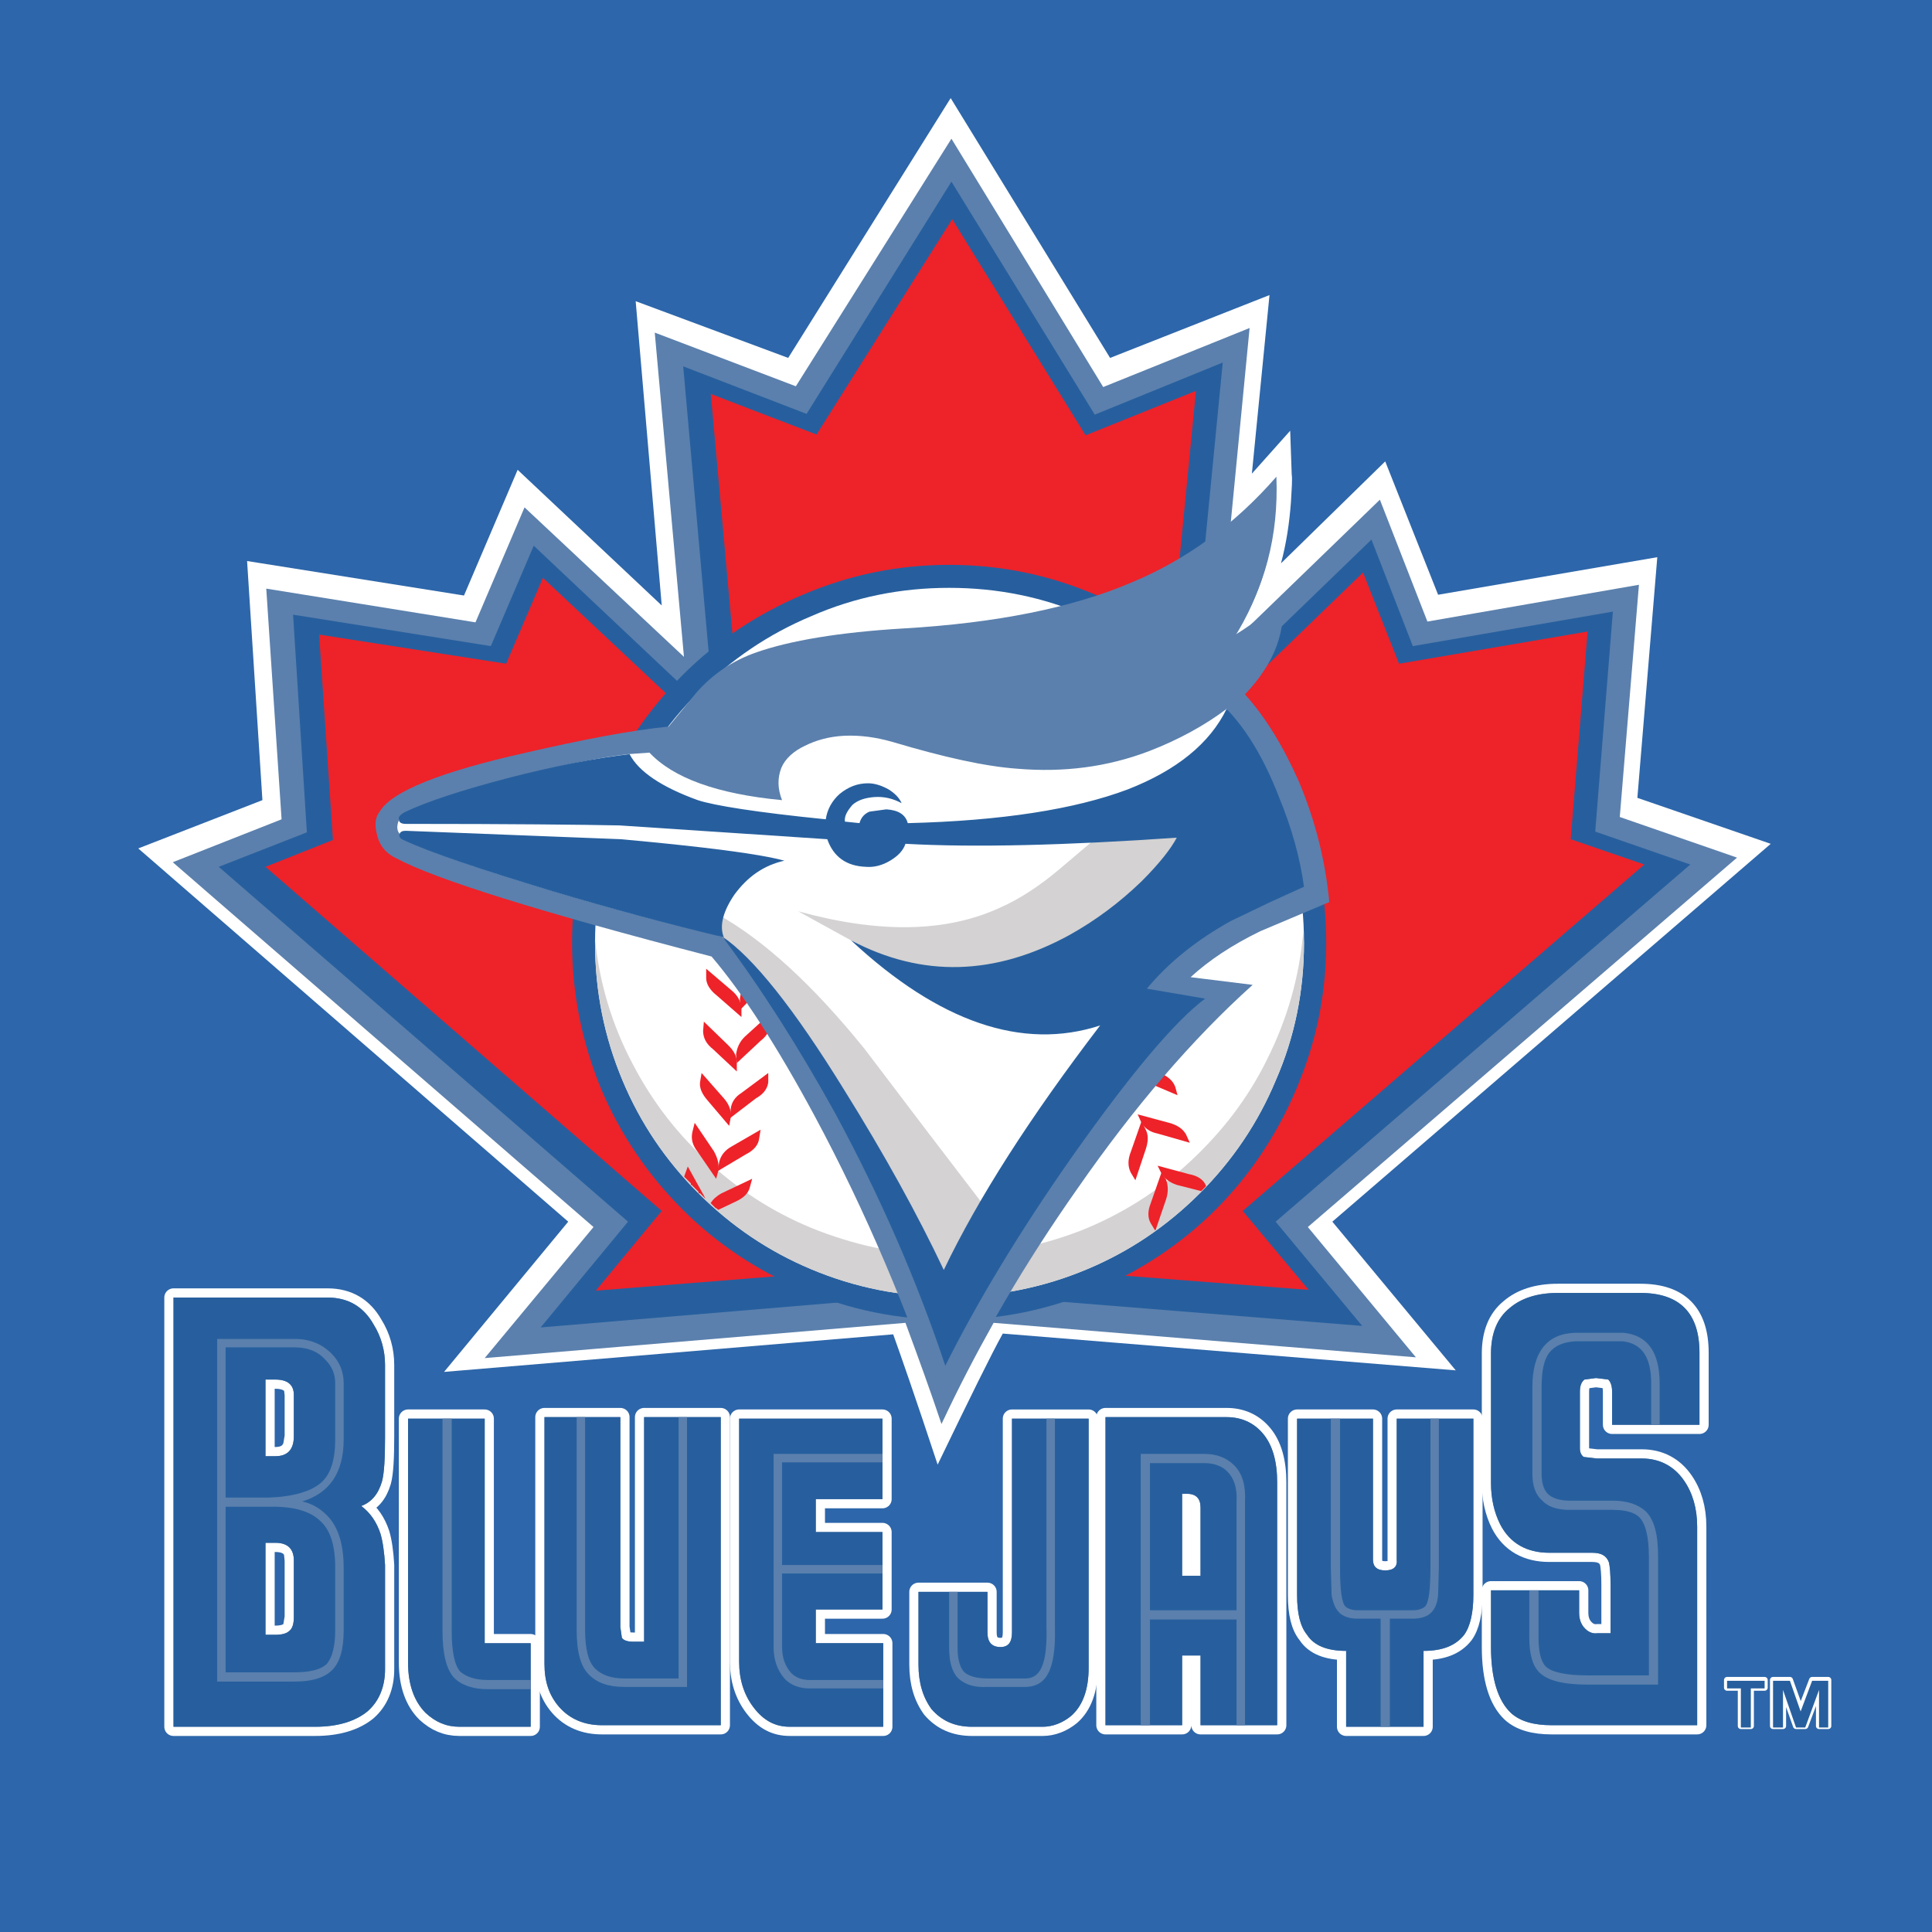 <?xml version="1.0" encoding="utf-8"?>
<!-- Generator: Adobe Illustrator 13.0.0, SVG Export Plug-In . SVG Version: 6.00 Build 14948)  -->
<!DOCTYPE svg PUBLIC "-//W3C//DTD SVG 1.0//EN" "http://www.w3.org/TR/2001/REC-SVG-20010904/DTD/svg10.dtd">
<svg version="1.0" id="Layer_1" xmlns="http://www.w3.org/2000/svg" xmlns:xlink="http://www.w3.org/1999/xlink" x="0px" y="0px"
	 width="192.756px" height="192.756px" viewBox="0 0 192.756 192.756" enable-background="new 0 0 192.756 192.756"
	 xml:space="preserve">
<g>
	<polygon fill-rule="evenodd" clip-rule="evenodd" fill="#2D66AA" points="0,0 192.756,0 192.756,192.756 0,192.756 0,0 	"/>
	<path fill-rule="evenodd" clip-rule="evenodd" fill="#FFFFFF" d="M94.849,9.787L78.638,35.709l-15.217-5.659l2.6,30.357
		L51.645,46.874l-5.353,12.541l-21.64-3.441l1.529,23.857l-12.388,4.817l42.898,37.239l-12.388,14.988l44.81-3.748
		c0.688,1.912,2.217,6.271,4.435,13c3.211-6.652,5.353-11.012,6.499-13.076l45.192,3.67l-12.312-14.834l43.739-37.698l-13.306-4.588
		l1.988-24.01l-21.869,3.747l-5.276-13.305l-10.399,10.17c0.535-1.988,0.842-4.053,0.994-6.118c0.076-1.376,0.153-2.294,0.076-2.752
		l-0.152-4.359l-3.823,4.282l1.759-17.817l-15.905,6.271L94.849,9.787L94.849,9.787z"/>
	<path fill-rule="evenodd" clip-rule="evenodd" fill="#5B80AD" d="M79.402,38.539l-14.07-5.353v0.077l2.906,32.269L52.333,50.621
		l-4.894,11.47l-20.875-3.364l1.529,23.016l-10.858,4.282l41.98,36.397l-10.858,13.076l41.98-3.518
		c1.3,3.518,2.523,6.883,3.594,10.094c1.682-3.594,3.441-6.959,5.2-10.094l42.133,3.441l-10.781-13l42.821-36.856l-11.699-4.053
		l1.911-23.169l-21.104,3.67l-4.741-12.158l-14.146,13.688l-0.535,0.306c2.982-4.665,4.436-9.864,4.206-15.752
		c-1.453,1.682-2.982,3.135-4.436,4.358l1.912-19.729l-14.605,5.888L94.925,13.84L79.402,38.539L79.402,38.539z"/>
	<path fill-rule="evenodd" clip-rule="evenodd" fill="#275F9E" d="M80.473,41.292L68.162,36.55l2.829,31.734
		c0.076,0.994,0.076,1.759-0.153,2.294c-0.383-0.077-0.918-0.382-1.453-0.917L53.251,54.444l-4.282,10.017L29.24,61.326
		l1.376,21.717l-8.793,3.441l40.833,35.403l-8.717,10.553l41.062-3.441l40.91,3.289l-8.641-10.4l41.368-35.633l-9.481-3.288
		l1.759-21.946l-19.958,3.441l-4.129-10.629l-16.364,15.829c-0.535,0.535-0.994,0.841-1.453,0.917
		c-0.152-0.535-0.229-1.3-0.152-2.294l3.135-32.116l-12.77,5.199L94.925,18.122L80.473,41.292L80.473,41.292z"/>
	<path fill-rule="evenodd" clip-rule="evenodd" fill="#EE2229" d="M81.467,43.356l13.535-21.487l13.305,21.564l11.012-4.435
		l-2.753,28.216c-0.229,2.6,0.306,4.206,1.605,4.741c1.224,0.458,2.523,0,3.977-1.453l13.84-13.381l3.595,9.099l18.811-3.211
		L156.71,83.73l7.341,2.523l-40.068,34.563l6.576,7.877l-26.764-2.064l-8.717-0.918l-8.794,0.918l-26.84,2.141l6.576-7.953
		L26.488,86.483l6.729-2.677L31.84,63.314l18.658,2.905l3.67-8.564l13.688,12.846c1.453,1.453,2.83,1.912,3.976,1.453
		c1.3-0.535,1.835-2.065,1.606-4.741l-2.523-27.91L81.467,43.356L81.467,43.356z"/>
	<path fill-rule="evenodd" clip-rule="evenodd" fill="#275F9E" d="M80.091,59.337c4.664-1.988,9.482-2.982,14.605-2.982
		c5.124,0,9.941,0.994,14.605,2.982c4.512,1.912,8.564,4.588,12.006,8.029c3.44,3.518,6.117,7.494,8.028,12.005
		c1.988,4.665,2.982,9.559,2.982,14.682c0,5.123-0.994,9.941-2.982,14.605c-1.911,4.512-4.588,8.564-8.028,12.006
		c-3.441,3.441-7.494,6.117-12.006,8.029c-4.664,1.988-9.481,2.982-14.605,2.982c-5.123,0-9.941-0.994-14.605-2.982
		c-4.512-1.912-8.564-4.588-12.005-8.029s-6.194-7.494-8.105-12.006c-1.912-4.664-2.906-9.482-2.906-14.605
		c0-5.123,0.994-10.017,2.906-14.682c1.912-4.511,4.665-8.488,8.105-12.005C71.526,63.925,75.579,61.249,80.091,59.337
		L80.091,59.337z"/>
	<path fill-rule="evenodd" clip-rule="evenodd" fill="#FFFFFF" d="M108.46,61.479c4.205,1.759,7.952,4.282,11.24,7.57
		s5.812,7.035,7.57,11.24c1.912,4.359,2.829,8.947,2.829,13.764c0,4.818-0.917,9.406-2.829,13.763
		c-1.759,4.207-4.282,7.953-7.57,11.242c-3.288,3.287-7.035,5.811-11.24,7.57c-4.359,1.834-8.947,2.752-13.764,2.752
		c-4.817,0-9.405-0.918-13.764-2.752c-4.206-1.76-7.953-4.283-11.24-7.57c-3.288-3.289-5.812-7.035-7.57-11.242
		c-1.835-4.357-2.753-8.945-2.753-13.763c0-4.817,0.918-9.405,2.753-13.764c1.759-4.205,4.282-7.952,7.57-11.24
		c3.288-3.288,7.035-5.812,11.24-7.57c4.359-1.912,8.947-2.829,13.764-2.829C99.513,58.649,104.101,59.567,108.46,61.479
		L108.46,61.479z"/>
	<path fill-rule="evenodd" clip-rule="evenodd" fill="#D4D2D2" d="M130.023,92.983c-0.383,4.511-1.606,8.716-3.594,12.693
		c-1.912,3.9-4.512,7.266-7.724,10.246c-3.212,2.982-6.882,5.277-10.935,6.883c-4.206,1.605-8.564,2.447-13.076,2.447
		s-8.794-0.842-13-2.447c-3.976-1.529-7.57-3.746-10.782-6.652c-3.211-2.83-5.812-6.193-7.799-10.018
		c-2.065-3.898-3.288-8.029-3.747-12.387v0.306c0,4.818,0.918,9.406,2.753,13.763c1.759,4.207,4.282,7.953,7.57,11.242
		c3.288,3.287,7.035,5.811,11.24,7.57c4.359,1.834,8.947,2.752,13.764,2.752c4.817,0,9.405-0.918,13.764-2.752
		c4.205-1.76,7.952-4.283,11.24-7.57c3.288-3.289,5.812-7.035,7.57-11.242c1.912-4.357,2.829-8.945,2.829-13.763L130.023,92.983
		L130.023,92.983z"/>
	<path fill-rule="evenodd" clip-rule="evenodd" fill="#EE2229" d="M72.215,109.576l-2.218-2.523l-0.153,0.918
		c-0.077,0.611,0.229,1.223,0.765,1.834l2.141,2.523l0.153-0.84C72.979,110.799,72.75,110.188,72.215,109.576L72.215,109.576z"/>
	<path fill-rule="evenodd" clip-rule="evenodd" fill="#EE2229" d="M73.973,109.041l2.677-1.988v0.918
		c-0.077,0.688-0.536,1.223-1.224,1.605l-2.6,1.988l0.077-0.918C72.979,109.959,73.361,109.424,73.973,109.041L73.973,109.041z"/>
	<path fill-rule="evenodd" clip-rule="evenodd" fill="#EE2229" d="M71.221,114.852l-1.912-2.828l-0.229,0.918
		c-0.153,0.688,0,1.299,0.535,1.986l1.835,2.678l0.229-0.842C71.756,116.152,71.603,115.541,71.221,114.852L71.221,114.852z"/>
	<path fill-rule="evenodd" clip-rule="evenodd" fill="#EE2229" d="M72.979,114.393l2.906-1.682l-0.152,0.918
		c-0.077,0.611-0.536,1.146-1.3,1.529l-2.829,1.682l0.153-0.918C71.909,115.311,72.291,114.775,72.979,114.393L72.979,114.393z"/>
	<path fill-rule="evenodd" clip-rule="evenodd" fill="#EE2229" d="M70.227,119.287l-1.606-2.906l-0.306,0.842
		c-0.022,0.059-0.04,0.115-0.054,0.176l0.666,0.666v0.152h0.077l0.688,0.688v0.154h0.153l0.544,0.543
		C70.34,119.498,70.286,119.395,70.227,119.287L70.227,119.287z"/>
	<path fill-rule="evenodd" clip-rule="evenodd" fill="#EE2229" d="M71.985,119.059l3.059-1.453l-0.229,0.84
		c-0.153,0.613-0.612,1.072-1.453,1.453l-1.712,0.812l-0.123-0.123l-0.153-0.078l-0.477-0.477
		C71.133,119.666,71.475,119.342,71.985,119.059L71.985,119.059z"/>
	<path fill-rule="evenodd" clip-rule="evenodd" fill="#EE2229" d="M72.673,104.301l-2.447-2.371l-0.077,0.918
		c0,0.688,0.306,1.299,0.994,1.834l2.371,2.219v-0.918C73.515,105.371,73.209,104.836,72.673,104.301L72.673,104.301z"/>
	<path fill-rule="evenodd" clip-rule="evenodd" fill="#EE2229" d="M74.279,103.459l2.523-2.295v0.918
		c0.076,0.611-0.229,1.225-0.918,1.76l-2.37,2.217l-0.077-0.842C73.515,104.605,73.744,103.994,74.279,103.459L74.279,103.459z"/>
	<path fill-rule="evenodd" clip-rule="evenodd" fill="#EE2229" d="M70.456,97.57c0,0.611,0.383,1.225,1.071,1.76l2.447,2.141v-0.918
		c-0.077-0.688-0.382-1.223-0.917-1.682l-2.6-2.218V97.57L70.456,97.57z"/>
	<path fill-rule="evenodd" clip-rule="evenodd" fill="#EE2229" d="M76.191,98.336l-2.294,2.369l-0.076-0.916
		c0-0.689,0.306-1.225,0.841-1.76l2.37-2.37l0.077,0.917C77.185,97.188,76.879,97.801,76.191,98.336L76.191,98.336z"/>
	<path fill-rule="evenodd" clip-rule="evenodd" fill="#EE2229" d="M72.673,93.595l-2.829-1.759l0.076,0.917
		c0.153,0.688,0.612,1.147,1.3,1.529l2.752,1.759L73.896,95.2C73.744,94.512,73.361,93.977,72.673,93.595L72.673,93.595z"/>
	<path fill-rule="evenodd" clip-rule="evenodd" fill="#EE2229" d="M74.126,92.524l1.988-2.753l0.229,0.918
		c0.153,0.688-0.076,1.3-0.611,1.912l-1.912,2.676l-0.153-0.841C73.591,93.748,73.744,93.136,74.126,92.524L74.126,92.524z"/>
	<path fill-rule="evenodd" clip-rule="evenodd" fill="#EE2229" d="M72.291,88.318l-2.982-1.606l0.229,0.918
		c0.153,0.611,0.612,1.07,1.376,1.453l2.906,1.529l-0.229-0.841C73.438,89.16,72.979,88.701,72.291,88.318L72.291,88.318z"/>
	<path fill-rule="evenodd" clip-rule="evenodd" fill="#EE2229" d="M73.667,87.095l1.835-2.829l0.23,0.841
		c0.229,0.688,0.076,1.3-0.459,1.988l-1.683,2.753l-0.229-0.841C73.209,88.471,73.285,87.783,73.667,87.095L73.667,87.095z"/>
	<path fill-rule="evenodd" clip-rule="evenodd" fill="#EE2229" d="M71.526,83.119l-3.211-1.147l0.382,0.841
		c0.229,0.612,0.765,0.994,1.529,1.224l3.135,1.147l-0.306-0.841C72.75,83.807,72.215,83.348,71.526,83.119L71.526,83.119z"/>
	<path fill-rule="evenodd" clip-rule="evenodd" fill="#EE2229" d="M72.75,81.742l1.376-3.135l0.382,0.841
		c0.23,0.612,0.153,1.3-0.229,2.064l-1.3,2.982l-0.382-0.841C72.367,83.042,72.444,82.431,72.75,81.742L72.75,81.742z"/>
	<path fill-rule="evenodd" clip-rule="evenodd" fill="#EE2229" d="M70.227,77.996l-3.288-0.765l0.458,0.841
		c0.306,0.536,0.841,0.917,1.683,0.994l3.211,0.688l-0.382-0.765C71.526,78.454,70.991,78.148,70.227,77.996L70.227,77.996z"/>
	<path fill-rule="evenodd" clip-rule="evenodd" fill="#EE2229" d="M71.297,76.466l0.918-3.288l0.535,0.841
		c0.306,0.536,0.306,1.147,0.076,1.988l-0.917,3.135l-0.459-0.765C71.144,77.842,71.067,77.154,71.297,76.466L71.297,76.466z"/>
	<path fill-rule="evenodd" clip-rule="evenodd" fill="#EE2229" d="M69.92,71.419l0.918-3.288l0.535,0.765
		c0.382,0.612,0.382,1.3,0.076,2.064l-0.917,3.135l-0.535-0.765C69.691,72.795,69.691,72.184,69.92,71.419L69.92,71.419z"/>
	<path fill-rule="evenodd" clip-rule="evenodd" fill="#EE2229" d="M114.883,81.513l2.064,2.676l0.229-0.917
		c0.077-0.688-0.153-1.3-0.688-1.912l-1.988-2.6l-0.152,0.841C114.271,80.213,114.424,80.825,114.883,81.513L114.883,81.513z"/>
	<path fill-rule="evenodd" clip-rule="evenodd" fill="#EE2229" d="M113.124,81.972l-2.753,1.912l0.076-0.994
		c0.077-0.612,0.536-1.147,1.224-1.529l2.753-1.835l-0.152,0.841C114.194,80.978,113.812,81.513,113.124,81.972L113.124,81.972z"/>
	<path fill-rule="evenodd" clip-rule="evenodd" fill="#EE2229" d="M117.712,76.313l-1.682-2.829l-0.229,0.841
		c-0.229,0.688-0.076,1.3,0.382,1.912l1.759,2.905l0.307-0.917C118.4,77.613,118.248,77.001,117.712,76.313L117.712,76.313z"/>
	<path fill-rule="evenodd" clip-rule="evenodd" fill="#EE2229" d="M114.348,76.619l-2.982,1.605l0.153-0.917
		c0.229-0.688,0.688-1.147,1.452-1.453l2.83-1.529l-0.153,0.841C115.418,75.778,115.036,76.237,114.348,76.619L114.348,76.619z"/>
	<path fill-rule="evenodd" clip-rule="evenodd" fill="#EE2229" d="M114.194,86.789l2.371,2.447l0.076-0.994
		c0.076-0.688-0.229-1.223-0.841-1.758l-2.294-2.371l-0.077,0.917C113.43,85.718,113.659,86.253,114.194,86.789L114.194,86.789z"/>
	<path fill-rule="evenodd" clip-rule="evenodd" fill="#EE2229" d="M112.513,87.477l-2.523,2.218l-0.076-0.918
		c0.076-0.688,0.382-1.223,1.07-1.758l2.446-2.064v0.841C113.43,86.407,113.124,86.942,112.513,87.477L112.513,87.477z"/>
	<path fill-rule="evenodd" clip-rule="evenodd" fill="#EE2229" d="M113.583,92.142l2.447,2.371l0.076-0.917
		c0-0.688-0.306-1.224-0.918-1.759l-2.37-2.294l-0.076,0.917C112.742,91.071,113.048,91.606,113.583,92.142L113.583,92.142z"/>
	<path fill-rule="evenodd" clip-rule="evenodd" fill="#EE2229" d="M111.9,92.906l-2.446,2.294l-0.077-0.917
		c0-0.688,0.307-1.223,0.994-1.759l2.447-2.218v0.918C112.818,91.836,112.513,92.371,111.9,92.906L111.9,92.906z"/>
	<path fill-rule="evenodd" clip-rule="evenodd" fill="#EE2229" d="M113.659,97.418l2.829,1.912l-0.076-0.918
		c-0.076-0.611-0.535-1.147-1.224-1.606l-2.676-1.835l0.076,0.841C112.665,96.5,113.048,97.035,113.659,97.418L113.659,97.418z"/>
	<path fill-rule="evenodd" clip-rule="evenodd" fill="#EE2229" d="M112.207,98.412l-2.142,2.676l-0.152-0.918
		c-0.077-0.688,0.152-1.299,0.688-1.91l2.064-2.524l0.153,0.841C112.895,97.188,112.742,97.801,112.207,98.412L112.207,98.412z"/>
	<path fill-rule="evenodd" clip-rule="evenodd" fill="#EE2229" d="M113.812,102.771l2.905,1.682l-0.152-0.918
		c-0.077-0.611-0.535-1.146-1.3-1.529l-2.83-1.605l0.153,0.842C112.742,101.854,113.124,102.389,113.812,102.771L113.812,102.771z"
		/>
	<path fill-rule="evenodd" clip-rule="evenodd" fill="#EE2229" d="M112.359,103.842l-1.835,2.828l-0.306-0.918
		c-0.153-0.611,0.076-1.223,0.611-1.91l1.835-2.678l0.153,0.766C112.971,102.617,112.818,103.307,112.359,103.842L112.359,103.842z"
		/>
	<path fill-rule="evenodd" clip-rule="evenodd" fill="#EE2229" d="M117.254,108.43c-0.23-0.613-0.766-1.07-1.529-1.377l-3.06-1.223
		l0.306,0.84c0.23,0.611,0.688,1.07,1.453,1.301l3.059,1.299L117.254,108.43L117.254,108.43z"/>
	<path fill-rule="evenodd" clip-rule="evenodd" fill="#EE2229" d="M113.124,109.27l-1.529,3.059l-0.382-0.84
		c-0.229-0.613-0.077-1.301,0.306-1.988l1.452-2.982l0.307,0.842C113.507,108.047,113.507,108.658,113.124,109.27L113.124,109.27z"
		/>
	<path fill-rule="evenodd" clip-rule="evenodd" fill="#EE2229" d="M118.324,113.17c-0.307-0.535-0.842-0.918-1.683-1.146
		l-3.135-0.842l0.382,0.842c0.306,0.535,0.842,0.918,1.605,1.07l3.212,0.918L118.324,113.17L118.324,113.17z"/>
	<path fill-rule="evenodd" clip-rule="evenodd" fill="#EE2229" d="M114.348,114.547l-1.07,3.211l-0.459-0.764
		c-0.306-0.613-0.306-1.301,0-2.066l1.07-3.059l0.383,0.766C114.577,113.17,114.577,113.781,114.348,114.547L114.348,114.547z"/>
	<path fill-rule="evenodd" clip-rule="evenodd" fill="#EE2229" d="M118.63,117.146l-3.136-0.842l0.383,0.766
		c0.306,0.535,0.841,0.916,1.529,1.146l2.436,0.623l0.496-0.496l-0.025-0.051C120.083,117.682,119.471,117.299,118.63,117.146
		L118.63,117.146z"/>
	<path fill-rule="evenodd" clip-rule="evenodd" fill="#EE2229" d="M116.336,119.67l-1.039,3.043l-0.031,0.016l-0.029,0.027
		l-0.43-0.715c-0.307-0.537-0.307-1.225,0-1.988l1.07-3.059l0.459,0.688C116.565,118.293,116.565,118.98,116.336,119.67
		L116.336,119.67z"/>
	<path fill-rule="evenodd" clip-rule="evenodd" fill="#EE2229" d="M118.248,71.343l1.529,3.059l0.382-0.917
		c0.229-0.535,0.153-1.224-0.306-1.988L118.4,68.59l-0.383,0.841C117.789,70.043,117.865,70.655,118.248,71.343L118.248,71.343z"/>
	<path fill-rule="evenodd" clip-rule="evenodd" fill="#EE2229" d="M117.865,70.12c-0.229,0.611-0.688,1.07-1.377,1.376l-3.135,1.3
		l0.229-0.841c0.229-0.612,0.765-1.071,1.529-1.376l3.059-1.224L117.865,70.12L117.865,70.12z"/>
	<path fill-rule="evenodd" clip-rule="evenodd" fill="#FFFFFF" d="M32.681,129.457h-15.37v42.822h14.146
		c2.217,0,3.976-0.535,5.2-1.529c1.147-0.994,1.759-2.447,1.759-4.207v-10.398c-0.077-1.301-0.229-2.371-0.459-3.135
		c-0.382-1.148-0.994-2.064-1.912-2.754c0.994-0.383,1.682-1.146,2.064-2.447c0.229-0.84,0.306-2.369,0.306-4.512v-7.111
		c0-1.451-0.382-2.828-1.147-4.053C36.275,130.375,34.746,129.457,32.681,129.457L32.681,129.457z M29.317,139.168v4.129
		l-0.153,0.918c-0.229,0.689-0.765,1.07-1.683,1.07h-0.994v-7.646h0.994c0.918,0,1.529,0.307,1.759,0.842L29.317,139.168
		L29.317,139.168z M27.481,153.926c0.918,0,1.529,0.307,1.759,0.994l0.077,0.766v5.658l-0.153,0.918
		c-0.153,0.535-0.688,0.842-1.683,0.842h-0.994v-9.178H27.481L27.481,153.926z"/>
	
		<path fill="none" stroke="#FFFFFF" stroke-width="1.835" stroke-linecap="round" stroke-linejoin="round" stroke-miterlimit="2.613" d="
		M32.681,129.457h-15.37v42.822h14.146c2.217,0,3.976-0.535,5.2-1.529c1.147-0.994,1.759-2.447,1.759-4.207v-10.398
		c-0.077-1.301-0.229-2.371-0.459-3.135c-0.382-1.148-0.994-2.064-1.912-2.754c0.994-0.383,1.682-1.146,2.064-2.447
		c0.229-0.84,0.306-2.369,0.306-4.512v-7.111c0-1.451-0.382-2.828-1.147-4.053C36.275,130.375,34.746,129.457,32.681,129.457
		 M29.317,139.168v4.129l-0.153,0.918c-0.229,0.689-0.765,1.07-1.683,1.07h-0.994v-7.646h0.994c0.918,0,1.529,0.307,1.759,0.842
		L29.317,139.168 M27.481,153.926c0.918,0,1.529,0.307,1.759,0.994l0.077,0.766v5.658l-0.153,0.918
		c-0.153,0.535-0.688,0.842-1.683,0.842h-0.994v-9.178H27.481"/>
	<path fill-rule="evenodd" clip-rule="evenodd" fill="#5B80AD" d="M32.681,129.457h-15.37v42.822h14.146
		c2.217,0,3.976-0.535,5.2-1.529c1.147-0.994,1.759-2.447,1.759-4.207v-10.398c-0.077-1.301-0.229-2.371-0.459-3.135
		c-0.382-1.148-0.994-2.064-1.912-2.754c0.994-0.383,1.682-1.146,2.064-2.447c0.229-0.84,0.306-2.369,0.306-4.512v-7.111
		c0-1.451-0.382-2.828-1.147-4.053C36.275,130.375,34.746,129.457,32.681,129.457L32.681,129.457z M29.317,139.168v4.129
		c0,1.301-0.612,1.988-1.835,1.988h-0.994v-7.646h0.994C28.705,137.639,29.317,138.174,29.317,139.168L29.317,139.168z
		 M27.481,153.926c1.224,0,1.835,0.613,1.835,1.76v5.658c0,0.688-0.153,1.146-0.459,1.377c-0.229,0.229-0.688,0.383-1.376,0.383
		h-0.994v-9.178H27.481L27.481,153.926z"/>
	<path fill-rule="evenodd" clip-rule="evenodd" fill="#275F9E" d="M38.417,136.186v7.111c0,2.143-0.077,3.672-0.306,4.512
		c-0.382,1.301-1.07,2.064-2.064,2.447c0.917,0.689,1.529,1.605,1.912,2.754c0.229,0.764,0.382,1.834,0.459,3.135v10.398
		c0,1.76-0.612,3.213-1.759,4.207c-1.224,0.994-2.982,1.529-5.2,1.529H17.312v-42.822h15.37c2.065,0,3.594,0.918,4.588,2.676
		C38.034,133.357,38.417,134.734,38.417,136.186L38.417,136.186z M27.481,137.639h-0.994v7.646h0.994
		c1.224,0,1.835-0.688,1.835-1.988v-4.129C29.317,138.174,28.705,137.639,27.481,137.639L27.481,137.639z M26.488,153.926v9.178
		h0.994c0.688,0,1.147-0.154,1.376-0.383c0.306-0.23,0.459-0.689,0.459-1.377v-5.658c0-1.146-0.612-1.76-1.835-1.76H26.488
		L26.488,153.926z"/>
	<path fill-rule="evenodd" clip-rule="evenodd" fill="#5B80AD" d="M33.063,135.039c-0.994-0.994-2.217-1.453-3.67-1.453H21.67
		v34.182h7.724c1.758,0,2.982-0.383,3.747-1.148c0.765-0.764,1.147-2.064,1.147-3.975v-6.195c0-2.369-0.535-4.129-1.682-5.275
		c-0.688-0.688-1.453-1.146-2.447-1.377c2.753-0.84,4.129-2.904,4.129-6.193v-5.582C34.287,136.875,33.905,135.881,33.063,135.039
		L33.063,135.039z M33.446,138.021v5.582c0,2.064-0.459,3.518-1.453,4.359c-0.994,0.84-2.753,1.375-5.2,1.453h-4.282v-14.988h6.882
		c1.3,0,2.294,0.383,3.059,1.223C33.14,136.34,33.446,137.104,33.446,138.021L33.446,138.021z M26.793,150.332
		c2.523-0.076,4.206,0.459,5.2,1.453c0.994,0.918,1.453,2.447,1.453,4.664v6.195c0,1.605-0.306,2.752-0.841,3.363
		c-0.536,0.535-1.606,0.842-3.211,0.842h-6.882v-16.518H26.793L26.793,150.332z"/>
	<path fill-rule="evenodd" clip-rule="evenodd" fill="#FFFFFF" d="M42.469,170.902c0.994,0.918,2.064,1.377,3.365,1.377h7.111
		v-8.336h-4.588v-22.404H40.71v24.316C40.71,168.072,41.322,169.756,42.469,170.902L42.469,170.902z"/>
	
		<path fill="none" stroke="#FFFFFF" stroke-width="1.835" stroke-linecap="round" stroke-linejoin="round" stroke-miterlimit="2.613" d="
		M42.469,170.902c0.994,0.918,2.064,1.377,3.365,1.377h7.111v-8.336h-4.588v-22.404H40.71v24.316
		C40.71,168.072,41.322,169.756,42.469,170.902"/>
	<path fill-rule="evenodd" clip-rule="evenodd" fill="#5B80AD" d="M42.469,170.902c0.994,0.918,2.064,1.377,3.365,1.377h7.111
		v-8.336h-4.588v-22.404H40.71v24.316C40.71,168.072,41.322,169.756,42.469,170.902L42.469,170.902z"/>
	<path fill-rule="evenodd" clip-rule="evenodd" fill="#275F9E" d="M42.469,170.902c0.994,0.918,2.064,1.377,3.365,1.377h7.111
		v-8.336h-4.588v-22.404H40.71v24.316C40.71,168.072,41.322,169.756,42.469,170.902L42.469,170.902z"/>
	<path fill-rule="evenodd" clip-rule="evenodd" fill="#5B80AD" d="M44.151,141.539v21.182c0,2.293,0.382,3.822,1.147,4.664
		c0.765,0.764,1.912,1.146,3.365,1.146h4.282v-0.918h-4.282c-1.224,0-2.142-0.305-2.753-0.84c-0.535-0.611-0.841-1.912-0.841-3.977
		v-21.258H44.151L44.151,141.539z"/>
	<path fill-rule="evenodd" clip-rule="evenodd" fill="#FFFFFF" d="M71.909,141.387h-7.646v22.404h-1.147
		c-0.536,0-0.917-0.152-1.071-0.383l-0.153-1.07v-20.951h-7.57v24.621c0,1.76,0.459,3.135,1.453,4.283
		c1.07,1.223,2.523,1.834,4.282,1.834h11.853V141.387L71.909,141.387z"/>
	
		<path fill="none" stroke="#FFFFFF" stroke-width="1.835" stroke-linecap="round" stroke-linejoin="round" stroke-miterlimit="2.613" d="
		M71.909,141.387h-7.646v22.404h-1.147c-0.536,0-0.917-0.152-1.071-0.383l-0.153-1.07v-20.951h-7.57v24.621
		c0,1.76,0.459,3.135,1.453,4.283c1.07,1.223,2.523,1.834,4.282,1.834h11.853V141.387"/>
	<path fill-rule="evenodd" clip-rule="evenodd" fill="#5B80AD" d="M71.909,141.387h-7.646v22.404h-1.147
		c-0.536,0-0.917-0.152-1.071-0.383l-0.153-1.07v-20.951h-7.57v24.621c0,1.76,0.459,3.135,1.453,4.283
		c1.07,1.223,2.523,1.834,4.282,1.834h11.853V141.387L71.909,141.387z"/>
	<path fill-rule="evenodd" clip-rule="evenodd" fill="#275F9E" d="M71.909,141.387h-7.646v22.404h-1.147
		c-0.536,0-0.917-0.152-1.071-0.383l-0.153-1.07v-20.951h-7.57v24.621c0,1.76,0.459,3.135,1.453,4.283
		c1.07,1.223,2.523,1.834,4.282,1.834h11.853V141.387L71.909,141.387z"/>
	<path fill-rule="evenodd" clip-rule="evenodd" fill="#5B80AD" d="M67.703,141.387v26.074h-5.429c-1.224,0-2.218-0.307-2.906-0.994
		s-0.994-1.988-0.994-3.9v-21.18h-0.841v21.18c0,2.219,0.382,3.672,1.224,4.512c0.841,0.842,1.988,1.225,3.517,1.225h6.27v-26.916
		H67.703L67.703,141.387z"/>
	<path fill-rule="evenodd" clip-rule="evenodd" fill="#FFFFFF" d="M88.043,141.539H73.744v24.24c0,1.758,0.458,3.287,1.453,4.588
		c0.994,1.299,2.141,1.912,3.594,1.912h9.329v-8.336h-6.729v-3.363h6.652v-7.725h-6.652v-3.287h6.652V141.539L88.043,141.539z"/>
	
		<path fill="none" stroke="#FFFFFF" stroke-width="1.835" stroke-linecap="round" stroke-linejoin="round" stroke-miterlimit="2.613" d="
		M88.043,141.539H73.744v24.24c0,1.758,0.458,3.287,1.453,4.588c0.994,1.299,2.141,1.912,3.594,1.912h9.329v-8.336h-6.729v-3.363
		h6.652v-7.725h-6.652v-3.287h6.652V141.539"/>
	<path fill-rule="evenodd" clip-rule="evenodd" fill="#5B80AD" d="M88.043,141.539H73.744v24.24c0,1.758,0.458,3.287,1.453,4.588
		c0.994,1.299,2.141,1.912,3.594,1.912h9.329v-8.336h-6.729v-3.363h6.652v-7.725h-6.652v-3.287h6.652V141.539L88.043,141.539z"/>
	<path fill-rule="evenodd" clip-rule="evenodd" fill="#275F9E" d="M73.744,141.539v24.24c0,1.758,0.458,3.287,1.453,4.588
		c0.994,1.299,2.141,1.912,3.594,1.912h9.329v-8.336h-6.729v-3.363h6.652v-7.725h-6.652v-3.287h6.652v-8.029H73.744L73.744,141.539z
		"/>
	<path fill-rule="evenodd" clip-rule="evenodd" fill="#5B80AD" d="M77.185,145.057v19.27c0,1.299,0.382,2.371,1.147,3.211
		c0.611,0.611,1.453,0.918,2.447,0.918h7.341v-0.842h-7.341c-0.765,0-1.376-0.229-1.835-0.688c-0.611-0.688-0.917-1.529-0.917-2.6
		v-7.342h10.017v-0.84H78.026v-10.246h10.017v-0.842H77.185L77.185,145.057z"/>
	<path fill-rule="evenodd" clip-rule="evenodd" fill="#FFFFFF" d="M100.966,141.539v21.334c0,0.994-0.382,1.453-1.146,1.453
		c-0.842,0-1.3-0.459-1.3-1.453v-4.053h-6.882v7.264c0,1.836,0.459,3.289,1.3,4.436c0.994,1.146,2.294,1.76,4.053,1.76h7.035
		c0.994,0,1.988-0.383,2.83-1.072c1.146-0.994,1.758-2.6,1.758-4.816v-24.852H100.966L100.966,141.539z"/>
	
		<path fill="none" stroke="#FFFFFF" stroke-width="1.835" stroke-linecap="round" stroke-linejoin="round" stroke-miterlimit="2.613" d="
		M100.966,141.539v21.334c0,0.994-0.382,1.453-1.146,1.453c-0.842,0-1.3-0.459-1.3-1.453v-4.053h-6.882v7.264
		c0,1.836,0.459,3.289,1.3,4.436c0.994,1.146,2.294,1.76,4.053,1.76h7.035c0.994,0,1.988-0.383,2.83-1.072
		c1.146-0.994,1.758-2.6,1.758-4.816v-24.852H100.966"/>
	<path fill-rule="evenodd" clip-rule="evenodd" fill="#5B80AD" d="M100.966,141.539v21.334c0,0.994-0.382,1.453-1.146,1.453
		c-0.842,0-1.3-0.459-1.3-1.453v-4.053h-6.882v7.264c0,1.836,0.459,3.289,1.3,4.436c0.994,1.146,2.294,1.76,4.053,1.76h7.035
		c0.994,0,1.988-0.383,2.83-1.072c1.146-0.994,1.758-2.6,1.758-4.816v-24.852H100.966L100.966,141.539z"/>
	<path fill-rule="evenodd" clip-rule="evenodd" fill="#275F9E" d="M100.966,141.539v21.334c0,0.994-0.382,1.453-1.146,1.453
		c-0.842,0-1.3-0.459-1.3-1.453v-4.053h-6.882v7.264c0,1.836,0.459,3.289,1.3,4.436c0.994,1.146,2.294,1.76,4.053,1.76h7.035
		c0.994,0,1.988-0.383,2.83-1.072c1.146-0.994,1.758-2.6,1.758-4.816v-24.852H100.966L100.966,141.539z"/>
	<path fill-rule="evenodd" clip-rule="evenodd" fill="#5B80AD" d="M104.407,141.539v20.723c0.076,2.523-0.229,4.053-0.918,4.74
		c-0.306,0.307-0.688,0.459-1.224,0.459H98.52c-1.071,0-1.835-0.229-2.294-0.611c-0.459-0.459-0.688-1.301-0.688-2.447v-5.582
		h-0.841v5.582c0,1.453,0.306,2.447,0.917,3.059c0.688,0.611,1.606,0.918,2.906,0.842h3.746c0.765,0,1.377-0.23,1.835-0.689
		c0.842-0.84,1.225-2.6,1.147-5.352v-20.723H104.407L104.407,141.539z"/>
	<path fill-rule="evenodd" clip-rule="evenodd" fill="#FFFFFF" d="M122.377,141.387h-12.082v30.738h7.646v-6.957h1.836v6.957h7.646
		v-24.24c0-2.064-0.459-3.746-1.453-4.893C125.053,141.922,123.83,141.387,122.377,141.387L122.377,141.387z M119.777,150.408v6.807
		h-1.836v-8.182h0.459C119.318,149.033,119.777,149.492,119.777,150.408L119.777,150.408z"/>
	
		<path fill="none" stroke="#FFFFFF" stroke-width="1.835" stroke-linecap="round" stroke-linejoin="round" stroke-miterlimit="2.613" d="
		M122.377,141.387h-12.082v30.738h7.646v-6.957h1.836v6.957h7.646v-24.24c0-2.064-0.459-3.746-1.453-4.893
		C125.053,141.922,123.83,141.387,122.377,141.387 M119.777,150.408v6.807h-1.836v-8.182h0.459
		C119.318,149.033,119.777,149.492,119.777,150.408"/>
	<path fill-rule="evenodd" clip-rule="evenodd" fill="#5B80AD" d="M122.377,141.387h-12.082v30.738h7.646v-6.957h1.836v6.957h7.646
		v-24.24c0-2.064-0.459-3.746-1.453-4.893C125.053,141.922,123.83,141.387,122.377,141.387L122.377,141.387z M119.777,150.408v6.807
		h-1.836v-8.182h0.459C119.318,149.033,119.777,149.492,119.777,150.408L119.777,150.408z"/>
	<path fill-rule="evenodd" clip-rule="evenodd" fill="#275F9E" d="M118.4,149.033h-0.459v8.182h1.836v-6.807
		C119.777,149.492,119.318,149.033,118.4,149.033L118.4,149.033z M127.424,147.885v24.24h-7.646v-6.957h-1.836v6.957h-7.646v-30.738
		h12.082c1.453,0,2.676,0.535,3.594,1.605C126.965,144.139,127.424,145.82,127.424,147.885L127.424,147.885z"/>
	<path fill-rule="evenodd" clip-rule="evenodd" fill="#5B80AD" d="M123.142,146.203c-0.765-0.764-1.759-1.146-2.982-1.146h-6.347
		v27.068h0.918v-10.551h8.641v10.551h0.841v-22.328C124.288,148.268,123.982,147.045,123.142,146.203L123.142,146.203z
		 M123.371,149.797v10.859h-8.641v-14.682h5.429c0.994,0,1.759,0.305,2.294,0.84C123.142,147.504,123.447,148.498,123.371,149.797
		L123.371,149.797z"/>
	<path fill-rule="evenodd" clip-rule="evenodd" fill="#FFFFFF" d="M129.411,141.539v17.588c0,1.834,0.307,3.135,0.994,3.977
		c0.688,1.07,1.988,1.605,3.9,1.605v7.57h7.723v-7.57c1.912,0,3.212-0.535,4.053-1.605c0.612-0.842,0.918-2.219,0.918-3.977v-17.588
		h-7.646v14.07c0.076,0.688-0.307,1.07-1.147,1.07s-1.224-0.383-1.224-1.07v-14.07H129.411L129.411,141.539z"/>
	
		<path fill="none" stroke="#FFFFFF" stroke-width="1.835" stroke-linecap="round" stroke-linejoin="round" stroke-miterlimit="2.613" d="
		M129.411,141.539v17.588c0,1.834,0.307,3.135,0.994,3.977c0.688,1.07,1.988,1.605,3.9,1.605v7.57h7.723v-7.57
		c1.912,0,3.212-0.535,4.053-1.605c0.612-0.842,0.918-2.219,0.918-3.977v-17.588h-7.646v14.07c0.076,0.688-0.307,1.07-1.147,1.07
		s-1.224-0.383-1.224-1.07v-14.07H129.411"/>
	<path fill-rule="evenodd" clip-rule="evenodd" fill="#5B80AD" d="M129.411,141.539v17.588c0,1.834,0.307,3.135,0.994,3.977
		c0.688,1.07,1.988,1.605,3.9,1.605v7.57h7.723v-7.57c1.912,0,3.212-0.535,4.053-1.605c0.612-0.842,0.918-2.219,0.918-3.977v-17.588
		h-7.646v14.07c0.076,0.688-0.307,1.07-1.147,1.07s-1.224-0.383-1.224-1.07v-14.07H129.411L129.411,141.539z"/>
	<path fill-rule="evenodd" clip-rule="evenodd" fill="#275F9E" d="M136.981,141.539v14.07c0,0.688,0.383,1.07,1.224,1.07
		s1.224-0.383,1.147-1.07v-14.07h7.646v17.588c0,1.758-0.306,3.135-0.918,3.977c-0.841,1.07-2.141,1.605-4.053,1.605v7.57h-7.723
		v-7.57c-1.912,0-3.212-0.535-3.9-1.605c-0.688-0.842-0.994-2.143-0.994-3.977v-17.588H136.981L136.981,141.539z"/>
	<path fill-rule="evenodd" clip-rule="evenodd" fill="#5B80AD" d="M142.717,141.539v14.758c0,2.219-0.153,3.594-0.535,3.977
		c-0.229,0.229-0.688,0.383-1.224,0.383h-5.506c-0.535,0-0.994-0.154-1.223-0.383c-0.383-0.383-0.536-1.758-0.536-3.977v-14.758
		h-0.917v14.758l0.076,2.83c0.153,0.84,0.383,1.375,0.765,1.758c0.383,0.383,0.994,0.611,1.835,0.611h2.294v10.783h0.918v-10.783
		h2.294c0.841,0,1.453-0.229,1.835-0.611c0.383-0.383,0.612-0.918,0.688-1.758l0.076-2.83v-14.758H142.717L142.717,141.539z"/>
	<path fill-rule="evenodd" clip-rule="evenodd" fill="#FFFFFF" d="M160.839,138.863v3.287h8.718v-7.188
		c0-3.977-1.988-5.965-5.888-5.965h-8.259c-2.064,0-3.67,0.535-4.817,1.529c-1.224,0.994-1.835,2.523-1.835,4.512v12.924
		c0,1.529,0.306,2.904,0.918,4.129c0.993,1.912,2.676,2.828,4.894,2.828h4.282c0.917,0,1.452,0.307,1.682,0.994
		c0.077,0.383,0.153,1.07,0.153,2.219v4.816h-1.3c-0.535,0.076-0.994-0.152-1.377-0.611c-0.306-0.383-0.458-0.842-0.458-1.453
		v-2.217h-8.794v5.658c0,3.135,0.688,5.352,1.988,6.576c0.917,0.842,2.294,1.223,4.053,1.223h14.528V152.32
		c0-1.834-0.459-3.363-1.3-4.588c-0.994-1.453-2.447-2.217-4.206-2.217h-4.512l-1.3-0.154c-0.229-0.152-0.382-0.457-0.382-0.84
		v-5.658c0-0.613,0.152-0.994,0.459-1.225l1.146-0.152l1.224,0.152C160.687,137.869,160.839,138.25,160.839,138.863L160.839,138.863
		z"/>
	
		<path fill="none" stroke="#FFFFFF" stroke-width="1.835" stroke-linecap="round" stroke-linejoin="round" stroke-miterlimit="2.613" d="
		M160.839,138.863v3.287h8.718v-7.188c0-3.977-1.988-5.965-5.888-5.965h-8.259c-2.064,0-3.67,0.535-4.817,1.529
		c-1.224,0.994-1.835,2.523-1.835,4.512v12.924c0,1.529,0.306,2.904,0.918,4.129c0.993,1.912,2.676,2.828,4.894,2.828h4.282
		c0.917,0,1.452,0.307,1.682,0.994c0.077,0.383,0.153,1.07,0.153,2.219v4.816h-1.3c-0.535,0.076-0.994-0.152-1.377-0.611
		c-0.306-0.383-0.458-0.842-0.458-1.453v-2.217h-8.794v5.658c0,3.135,0.688,5.352,1.988,6.576c0.917,0.842,2.294,1.223,4.053,1.223
		h14.528V152.32c0-1.834-0.459-3.363-1.3-4.588c-0.994-1.453-2.447-2.217-4.206-2.217h-4.512l-1.3-0.154
		c-0.229-0.152-0.382-0.457-0.382-0.84v-5.658c0-0.613,0.152-0.994,0.459-1.225l1.146-0.152l1.224,0.152
		C160.687,137.869,160.839,138.25,160.839,138.863"/>
	<path fill-rule="evenodd" clip-rule="evenodd" fill="#5B80AD" d="M160.839,138.863v3.287h8.718v-7.188
		c0-3.977-1.988-5.965-5.888-5.965h-8.259c-2.064,0-3.67,0.535-4.817,1.529c-1.224,0.994-1.835,2.523-1.835,4.512v12.924
		c0,1.529,0.306,2.904,0.918,4.129c0.993,1.912,2.676,2.828,4.894,2.828h4.282c0.917,0,1.452,0.307,1.682,0.994
		c0.077,0.383,0.153,1.07,0.153,2.219v4.816h-1.3c-0.535,0.076-0.994-0.152-1.377-0.611c-0.306-0.383-0.458-0.842-0.458-1.453
		v-2.217h-8.794v5.658c0,3.135,0.688,5.352,1.988,6.576c0.917,0.842,2.294,1.223,4.053,1.223h14.528V152.32
		c0-1.834-0.459-3.363-1.3-4.588c-0.994-1.453-2.447-2.217-4.206-2.217h-4.512l-1.3-0.154c-0.229-0.152-0.382-0.457-0.382-0.84
		v-5.658c0-0.613,0.152-0.994,0.459-1.225l1.146-0.152l1.224,0.152C160.687,137.869,160.839,138.25,160.839,138.863L160.839,138.863
		z"/>
	<path fill-rule="evenodd" clip-rule="evenodd" fill="#275F9E" d="M158.087,137.639l1.146-0.152l1.224,0.152
		c0.229,0.23,0.382,0.611,0.382,1.225v3.287h8.718v-7.188c0-3.977-1.988-5.965-5.888-5.965h-8.259c-2.064,0-3.67,0.535-4.817,1.529
		c-1.224,0.994-1.835,2.523-1.835,4.512v12.924c0,1.529,0.306,2.904,0.918,4.129c0.993,1.912,2.676,2.828,4.894,2.828h4.282
		c0.917,0,1.452,0.307,1.682,0.994c0.077,0.383,0.153,1.07,0.153,2.219v4.816h-1.3c-0.535,0.076-0.994-0.152-1.377-0.611
		c-0.306-0.383-0.458-0.842-0.458-1.453v-2.217h-8.794v5.658c0,3.135,0.688,5.352,1.988,6.576c0.917,0.842,2.294,1.223,4.053,1.223
		h14.528V152.32c0-1.834-0.459-3.363-1.3-4.588c-0.994-1.453-2.447-2.217-4.206-2.217h-4.512l-1.3-0.154
		c-0.229-0.152-0.382-0.457-0.382-0.84v-5.658C157.628,138.25,157.78,137.869,158.087,137.639L158.087,137.639z"/>
	<path fill-rule="evenodd" clip-rule="evenodd" fill="#5B80AD" d="M157.169,132.975c-2.829,0.076-4.282,1.912-4.282,5.43v8.641
		c0,1.146,0.306,2.064,0.918,2.6c0.611,0.688,1.529,0.994,2.829,0.994h4.282c1.224,0,2.141,0.229,2.676,0.764
		c0.612,0.689,0.918,1.988,0.918,3.9v11.852h-6.041c-2.218,0-3.67-0.305-4.282-0.916c-0.459-0.535-0.688-1.453-0.688-2.83v-4.74
		h-0.918v4.74c0,1.605,0.306,2.754,0.994,3.441c0.841,0.842,2.447,1.223,4.894,1.223h6.959v-12.77c0-2.217-0.383-3.67-1.224-4.512
		c-0.765-0.688-1.836-1.07-3.288-1.07h-4.282c-0.994,0-1.759-0.229-2.218-0.688c-0.382-0.383-0.611-1.07-0.611-1.988v-8.641
		c0-1.605,0.229-2.754,0.765-3.441s1.376-1.07,2.6-1.146h4.741c1.911,0.229,2.829,1.605,2.829,4.205v4.129h0.841v-4.129
		c0-3.135-1.224-4.816-3.594-5.047H157.169L157.169,132.975z"/>
	<polygon fill-rule="evenodd" clip-rule="evenodd" fill="#FFFFFF" points="180.797,167.613 179.65,170.596 178.58,167.613 
		176.897,167.613 176.897,172.201 177.892,172.201 177.892,168.531 179.191,172.201 180.109,172.201 181.485,168.531 
		181.485,172.201 182.403,172.201 182.403,167.613 180.797,167.613 	"/>
	
		<polyline fill="none" stroke="#FFFFFF" stroke-width="0.612" stroke-linecap="round" stroke-linejoin="round" stroke-miterlimit="2.613" points="
		180.797,167.613 179.65,170.596 178.58,167.613 176.897,167.613 176.897,172.201 177.892,172.201 177.892,168.531 179.191,172.201 
		180.109,172.201 181.485,168.531 181.485,172.201 182.403,172.201 182.403,167.613 180.797,167.613 	"/>
	<polygon fill-rule="evenodd" clip-rule="evenodd" fill="#FFFFFF" points="172.31,168.379 173.686,168.379 173.686,172.201 
		174.68,172.201 174.68,168.379 176.057,168.379 176.057,167.613 172.31,167.613 172.31,168.379 	"/>
	
		<polyline fill="none" stroke="#FFFFFF" stroke-width="0.612" stroke-linecap="round" stroke-linejoin="round" stroke-miterlimit="2.613" points="
		172.31,168.379 173.686,168.379 173.686,172.201 174.68,172.201 174.68,168.379 176.057,168.379 176.057,167.613 172.31,167.613 
		172.31,168.379 	"/>
	<path fill-rule="evenodd" clip-rule="evenodd" fill="#275F9E" d="M182.403,167.691v4.664h-0.918v-3.748l-1.376,3.748h-0.918
		l-1.3-3.748v3.748h-0.994v-4.664h1.683l1.07,3.059l1.146-3.059H182.403L182.403,167.691z M174.68,168.455v3.9h-0.994v-3.9h-1.376
		v-0.764h3.747v0.764H174.68L174.68,168.455z"/>
	<path fill-rule="evenodd" clip-rule="evenodd" fill="#5B80AD" d="M90.108,62.702c9.252-0.535,16.899-2.064,22.787-4.588
		c5.506-2.294,10.323-5.812,14.452-10.553c0.229,5.888-1.146,11.165-4.205,15.829c2.141-1.3,3.747-2.6,4.74-4.053
		c0.535,3.518-0.688,6.806-3.67,9.94c2.064,2.294,3.823,5.2,5.353,8.641c1.683,3.976,2.677,8.029,3.059,12.082l-6.882,2.906
		c-2.829,1.376-5.123,2.906-6.958,4.588l6.193,0.766c-6.041,5.428-11.853,12.234-17.435,20.264
		c-5.276,7.492-9.787,15.139-13.381,23.016c-3.518-10.629-7.8-20.723-12.847-30.129c-3.823-7.109-7.264-12.387-10.323-15.98
		c-17.128-4.435-27.604-7.723-31.428-9.788c-1.146-0.535-1.758-1.376-1.988-2.523c-0.229-0.994-0.077-1.682,0.306-2.141
		c1.146-1.988,6.041-3.976,14.605-5.888c5.658-1.3,10.399-2.218,14.223-2.6l2.753-3.364c1.605-1.835,3.594-3.212,6.041-4.053
		C78.791,63.925,83.685,63.084,90.108,62.702L90.108,62.702z"/>
	<path fill-rule="evenodd" clip-rule="evenodd" fill="#FFFFFF" d="M122.377,70.731c-2.142,1.606-4.741,3.059-7.724,4.206
		c-4.206,1.606-8.564,2.142-13.152,1.759c-3.211-0.229-7.34-1.147-12.464-2.676c-1.606-0.458-3.211-0.688-4.817-0.612
		c-1.529,0.077-2.829,0.459-3.9,0.994c-1.146,0.535-1.988,1.3-2.37,2.218c-0.382,0.994-0.382,2.064,0.076,3.211
		c-6.5-0.612-10.858-2.217-13.229-4.741l-2.141,0.153c-3.212,0.382-7.188,1.223-11.852,2.447c-4.665,1.224-8.182,2.371-10.476,3.441
		c-0.229,0.153-0.459,0.459-0.612,0.918c-0.153,0.535-0.077,0.917,0.229,1.223c-0.077,0.229,0.076,0.382,0.306,0.458
		c2.523,1.224,7.188,2.83,13.994,4.894c5.811,1.759,11.47,3.288,16.976,4.588l0.994,0.306l0.535,0.612
		c4.053,4.665,6.882,8.794,8.564,12.388l1.376,2.828c5.582,11.012,9.1,18.199,10.705,21.564l8.947-14.758
		c4.512-7.57,7.57-12.387,9.328-14.453l1.759-3.822l1.453-1.759c1.912-2.294,5.582-6.193,10.935-11.699
		c0.153-1.912-0.076-4.282-0.688-6.958C124.441,74.555,123.523,72.337,122.377,70.731L122.377,70.731z"/>
	<path fill-rule="evenodd" clip-rule="evenodd" fill="#D4D2D2" d="M70.838,92.218c6.193,6.118,14.375,18.581,24.393,37.393
		l4.282-7.57l-6.729-8.795l-6.5-8.564c-5.123-6.346-10.017-10.858-14.681-13.458L70.838,92.218L70.838,92.218z"/>
	<path fill-rule="evenodd" clip-rule="evenodd" fill="#D4D2D2" d="M105.707,86.712c-1.988,1.683-3.977,2.982-5.888,3.824
		c-5.43,2.523-12.158,2.6-20.188,0.382l15.829,8.716l13.076-0.535l16.67-16.899l-14.987,0.688L105.707,86.712L105.707,86.712z"/>
	<path fill-rule="evenodd" clip-rule="evenodd" fill="#275F9E" d="M72.215,93.518c-5.429-1.3-11.165-2.829-17.052-4.588
		c-7.341-2.218-12.311-3.9-14.911-5.124c-0.382-0.153-0.458-0.382-0.382-0.612c0.077-0.229,0.306-0.306,0.612-0.306l21.487,0.841
		c8.335,0.765,13.765,1.453,16.288,2.142c-2.064,0.458-3.67,1.605-4.97,3.364C72.138,90.918,71.756,92.371,72.215,93.518
		L72.215,93.518z"/>
	<path fill-rule="evenodd" clip-rule="evenodd" fill="#275F9E" d="M130.1,88.471c-0.382-2.829-1.224-5.888-2.523-9.023
		c-1.452-3.747-3.211-6.653-5.199-8.717c-1.683,3.441-4.971,6.117-9.864,8.029c-5.276,1.988-12.617,3.135-21.946,3.365
		c-0.229-0.841-0.917-1.3-2.141-1.376l-1.682,0.229c-0.535,0.229-0.841,0.612-0.994,1.147l-1.453-0.153
		c-0.077-0.535,0.229-1.071,0.765-1.683c0.535-0.458,1.223-0.688,2.141-0.764c0.994-0.077,1.912,0.153,2.752,0.611
		c-0.229-0.535-0.688-0.994-1.299-1.376c-0.688-0.382-1.377-0.611-2.065-0.611c-1.07,0-1.988,0.382-2.829,1.07
		c-0.765,0.688-1.224,1.529-1.376,2.523c-6.882-0.688-11.164-1.376-12.77-1.912c-3.594-1.3-5.888-2.829-6.806-4.588
		c-3.288,0.382-7.341,1.147-12.082,2.371c-4.665,1.223-8.182,2.37-10.399,3.441c-0.382,0.229-0.612,0.458-0.535,0.688
		c0,0.306,0.229,0.458,0.688,0.458c10.476,0,17.587,0.077,21.334,0.153l20.722,1.376c0.612,1.759,1.912,2.677,3.823,2.753
		c0.841,0.076,1.682-0.153,2.447-0.612c0.765-0.459,1.3-0.994,1.529-1.683c6.958,0.383,15.981,0.153,27.069-0.611
		c-0.611,1.146-1.759,2.6-3.518,4.358c-2.218,2.141-4.588,3.9-7.188,5.353c-7.417,4.053-14.682,4.282-21.793,0.535
		c8.794,8.182,17.128,11.012,24.852,8.489c-6.958,9.098-12.158,17.205-15.599,24.393c-2.6-5.506-5.888-11.471-9.941-17.971
		c-5.046-8.182-9.099-13.228-12.158-15.292c3.9,5.199,7.647,11.087,11.241,17.587c4.511,8.334,8.182,16.746,11.011,25.234
		c3.135-6.271,7.341-13.307,12.77-21.029c5.735-8.105,10.094-13.305,13.152-15.6l-5.812-0.994c2.218-2.675,5.047-4.893,8.335-6.729
		L126.735,90L130.1,88.471L130.1,88.471z"/>
</g>
</svg>
